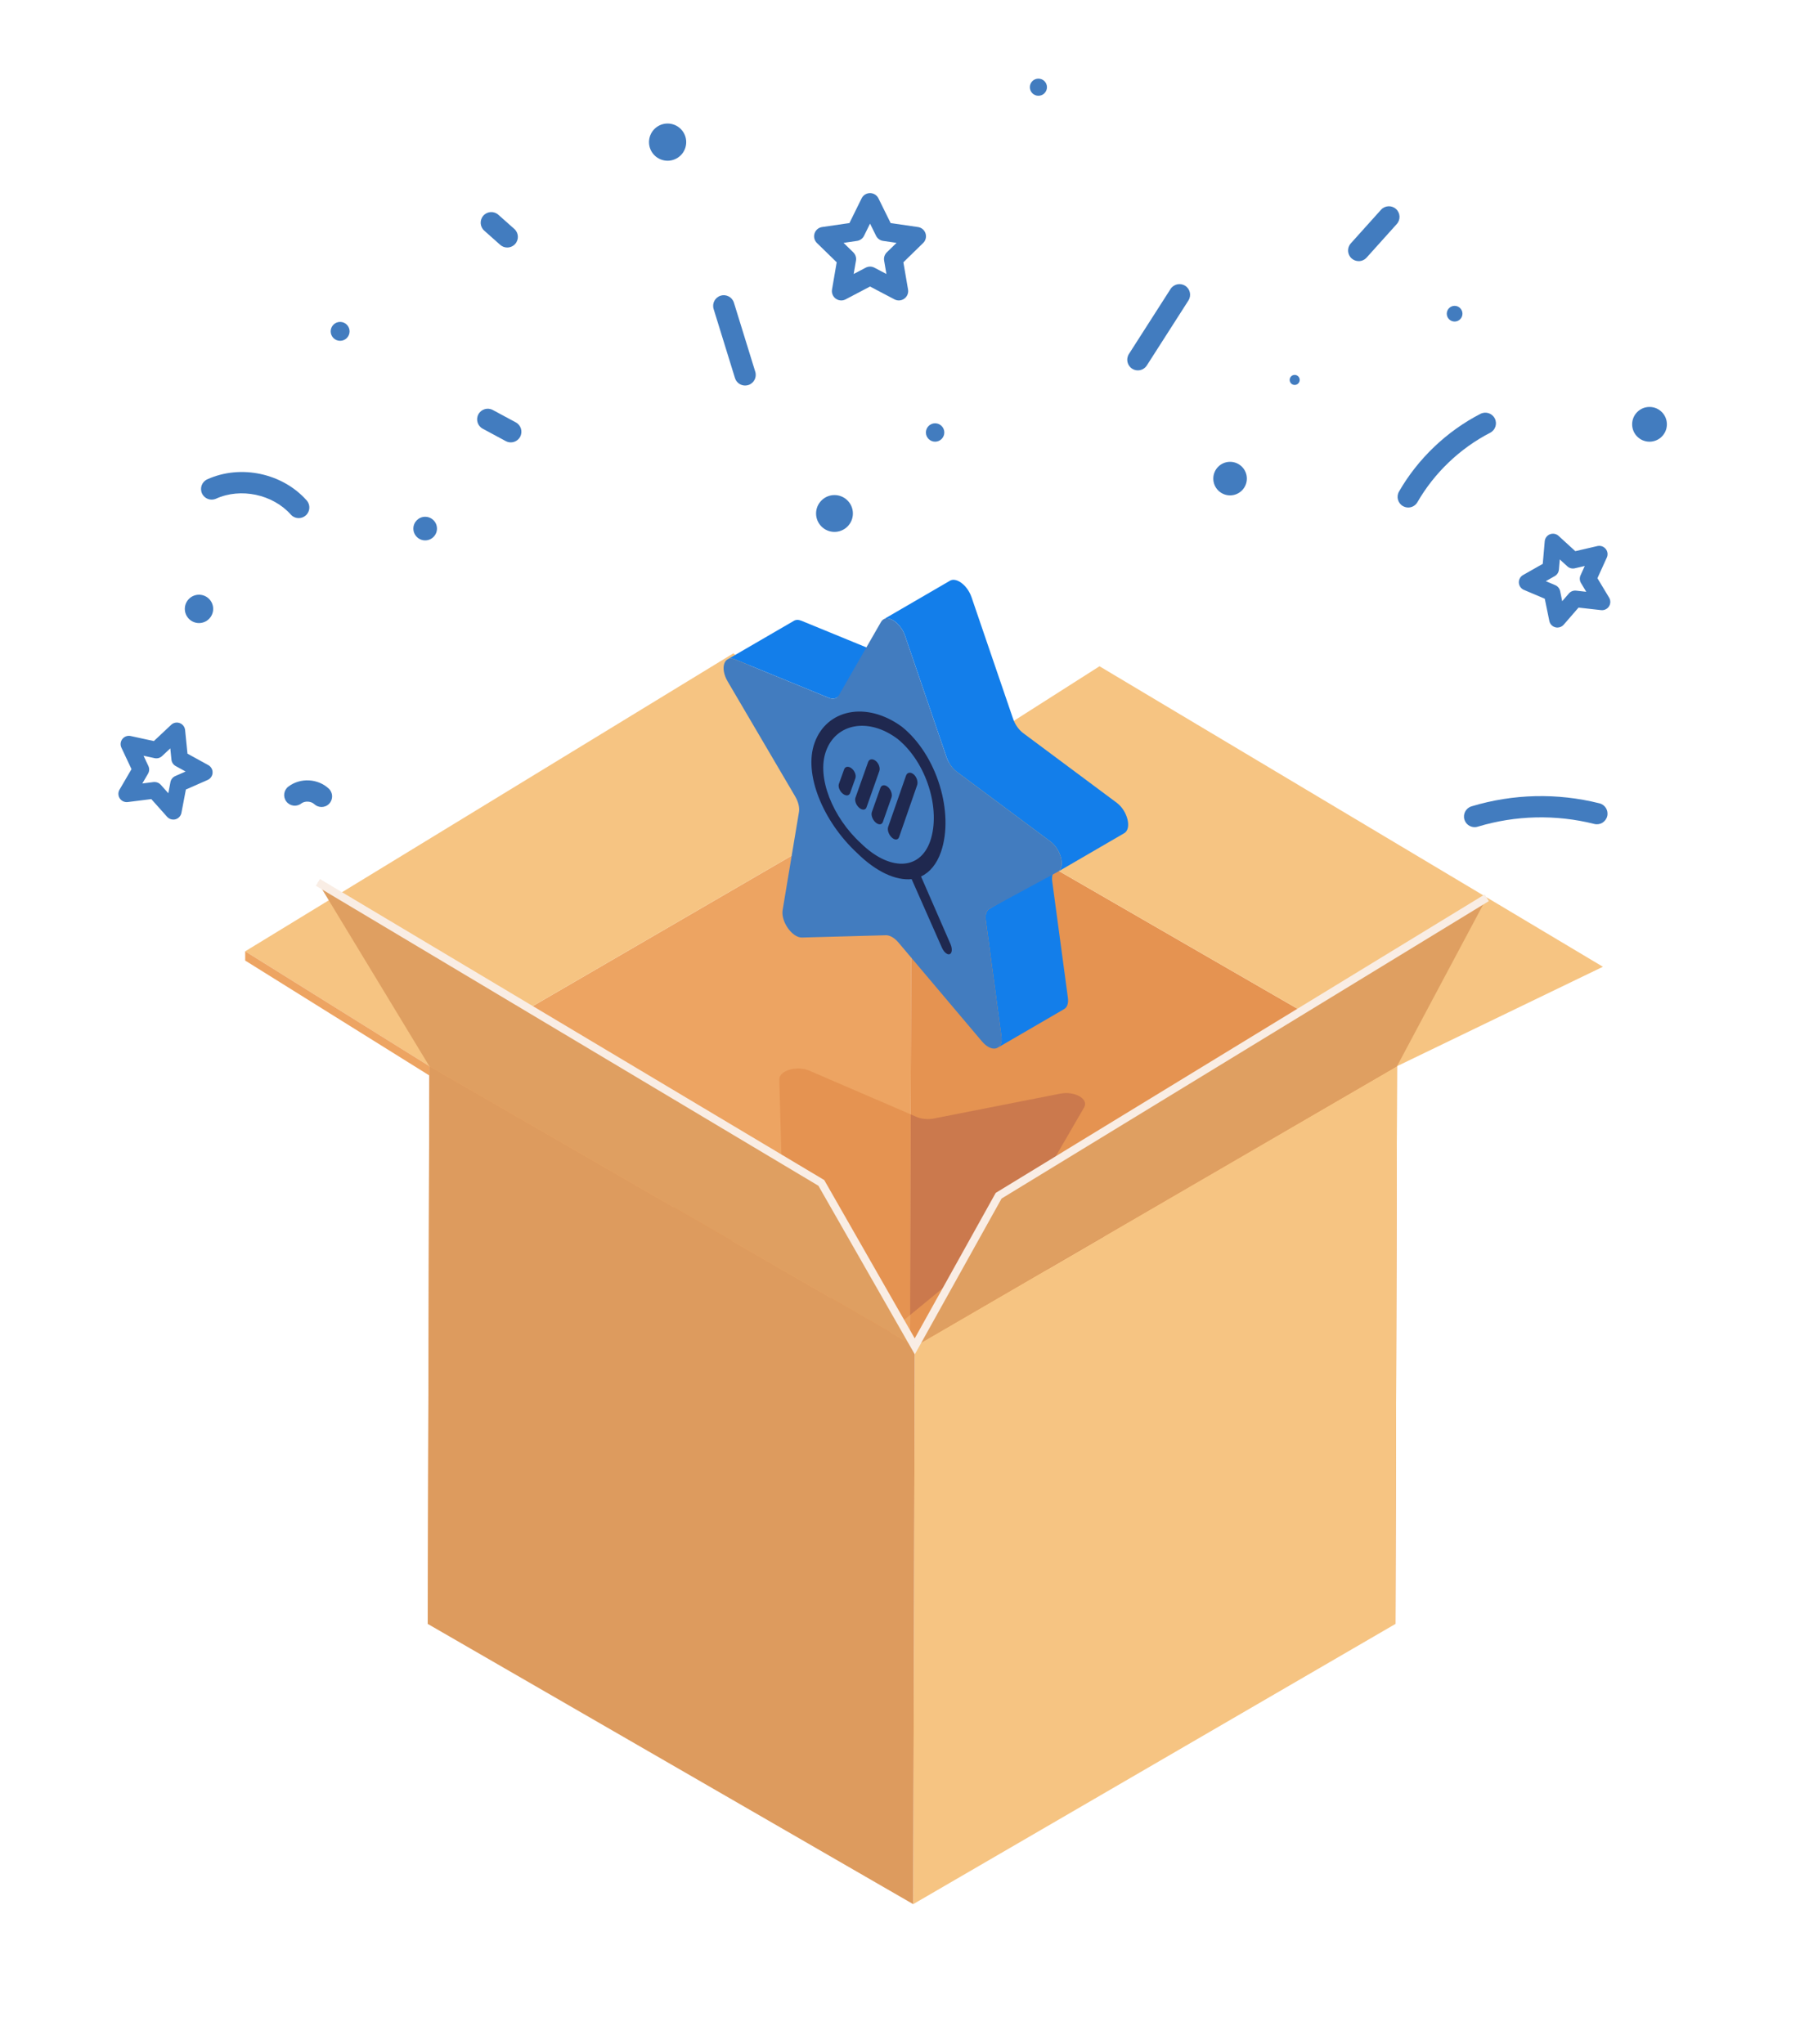 <?xml version="1.0" encoding="UTF-8"?>
<svg xmlns="http://www.w3.org/2000/svg" xmlns:xlink="http://www.w3.org/1999/xlink" viewBox="0 0 1520.05 1726.42">
  <defs>
    <style>
      .cls-1 {
        mask: url(#mask);
      }

      .cls-2 {
        fill: #eda462;
      }

      .cls-3 {
        filter: url(#luminosity-noclip);
      }

      .cls-4 {
        fill: #427cbf;
      }

      .cls-5 {
        fill: #137eea;
      }

      .cls-6 {
        fill: #f6c482;
      }

      .cls-7 {
        fill: #1f284f;
      }

      .cls-8 {
        isolation: isolate;
      }

      .cls-9 {
        mask: url(#mask-1);
      }

      .cls-10 {
        fill: #e59351;
      }

      .cls-11 {
        fill: url(#linear-gradient-2);
        opacity: .7;
      }

      .cls-12 {
        fill: #dd9b5e;
      }

      .cls-13 {
        fill: #df9f61;
      }

      .cls-14 {
        fill: #cb794d;
      }

      .cls-15 {
        fill: url(#linear-gradient);
        mix-blend-mode: multiply;
      }

      .cls-16 {
        fill: #f9ede4;
      }
    </style>
    <filter id="luminosity-noclip" x="-45.98" y="1371.45" width="817.13" height="473.31" color-interpolation-filters="sRGB" filterUnits="userSpaceOnUse">
      <feFlood flood-color="#fff" result="bg"/>
      <feBlend in="SourceGraphic" in2="bg"/>
    </filter>
    <filter id="luminosity-noclip-2" x="-45.98" y="-9016.93" width="817.13" height="32766" color-interpolation-filters="sRGB" filterUnits="userSpaceOnUse">
      <feFlood flood-color="#fff" result="bg"/>
      <feBlend in="SourceGraphic" in2="bg"/>
    </filter>
    <mask id="mask-1" x="-45.98" y="-9016.93" width="817.13" height="32766" maskUnits="userSpaceOnUse"/>
    <linearGradient id="linear-gradient" x1="299.9" y1="1678.85" x2="970.91" y2="921.47" gradientUnits="userSpaceOnUse">
      <stop offset=".02" stop-color="#000"/>
      <stop offset=".03" stop-color="#030303"/>
      <stop offset=".11" stop-color="#373737"/>
      <stop offset=".19" stop-color="#666"/>
      <stop offset=".28" stop-color="#8f8f8f"/>
      <stop offset=".37" stop-color="#b2b2b2"/>
      <stop offset=".46" stop-color="#cecece"/>
      <stop offset=".57" stop-color="#e3e3e3"/>
      <stop offset=".68" stop-color="#f3f3f3"/>
      <stop offset=".81" stop-color="#fcfcfc"/>
      <stop offset="1" stop-color="#fff"/>
    </linearGradient>
    <mask id="mask" x="-45.98" y="1371.45" width="817.13" height="473.31" maskUnits="userSpaceOnUse">
      <g class="cls-3">
        <g class="cls-9">
          <polygon class="cls-15" points="-45.98 1608.11 361.25 1371.45 771.15 1608.1 363.91 1844.76 -45.98 1608.11"/>
        </g>
      </g>
    </mask>
    <linearGradient id="linear-gradient-2" x1="299.9" y1="1678.85" x2="970.91" y2="921.47" gradientUnits="userSpaceOnUse">
      <stop offset=".02" stop-color="#fff"/>
      <stop offset=".09" stop-color="#f2ece6"/>
      <stop offset=".2" stop-color="#e0d1c4"/>
      <stop offset=".32" stop-color="#d2bba8"/>
      <stop offset=".45" stop-color="#c7ab93"/>
      <stop offset=".6" stop-color="#bf9f83"/>
      <stop offset=".76" stop-color="#ba987a"/>
      <stop offset="1" stop-color="#b99678"/>
    </linearGradient>
  </defs>
  <g id="_Layer_" data-name="&amp;lt;Layer&amp;gt;">
    <g>
      <g class="cls-1">
        <polygon class="cls-11" points="-45.98 1608.11 361.25 1371.45 771.15 1608.1 363.91 1844.76 -45.98 1608.11"/>
      </g>
      <g>
        <polygon class="cls-2" points="361.24 1371.45 362.1 1059.39 362.57 900.41 769.83 663.76 768.5 1134.73 361.24 1371.45"/>
        <polygon class="cls-10" points="768.5 1134.73 769.83 663.76 1179.74 900.41 1179.41 1024.78 1178.42 1370.58 1178.42 1371.38 768.5 1134.73"/>
        <path class="cls-10" d="M658.09,911.71l1.84,65.25c.07,3.02-2.45,5.9-6.7,7.66l-91.77,37.66c-8.48,3.48-8.6,10.26-2.02,14.05,1.74,1,3.94,1.8,6.58,2.27l107.64,19.37c2.51.46,4.76,1.26,6.57,2.3,1.81,1.05,3.19,2.34,3.96,3.78l33.8,62.29c.83,1.53,2.21,2.81,3.96,3.82,6.58,3.8,18.26,3.73,24.28-1.21l22.35-18.4.48-169.46-85.56-36.9c-10.62-4.55-25.64-.12-25.4,7.51Z"/>
        <path class="cls-14" d="M810.94,1075.67c3.03-2.47,7.99-3.93,13.2-3.9l112.61.82c13.18.12,20.83-8.57,12.89-14.74l-67.64-52.28c-3.16-2.41-4.04-5.61-2.38-8.45l35.84-61.82c2.11-3.61.16-7.15-3.87-9.47-4.03-2.33-10.14-3.44-16.37-2.21l-106.61,20.96c-4.91.97-10.44.47-14.6-1.35l-4.96-2.14-.48,169.46,42.37-34.88Z"/>
        <polygon class="cls-6" points="1179.74 900.38 1178.88 1212.43 1178.42 1371.42 771.16 1608.07 772.49 1137.09 1179.74 900.38"/>
        <polygon class="cls-12" points="772.49 1137.09 771.16 1608.07 361.24 1371.42 361.57 1247.05 362.57 901.24 362.57 900.45 772.49 1137.09"/>
        <polygon class="cls-6" points="769.84 663.76 928.5 562.66 1353.61 816.44 1179.74 900.41 769.84 663.76"/>
        <polygon class="cls-6" points="769.83 663.76 619.29 551.76 207.07 803.39 362.57 900.41 769.83 663.76"/>
        <g class="cls-8">
          <path class="cls-5" d="M756,556.72l-79.1-32.44c-2.6-1.08-4.77-.98-6.39-.04l-56.12,32.61c1.62-.94,3.79-1.04,6.39.04l79.1,32.44c2.49,1,4.72.97,6.44-.02l56.12-32.62c-1.71,1-3.95,1.03-6.44.02Z"/>
          <g>
            <path class="cls-5" d="M888.58,744.33c-.63-4.47.52-7.97,3.09-9.46l-56.12,32.62c-2.57,1.49-3.72,4.99-3.09,9.46l13.22,98.27c.65,4.88-.7,8.15-3.11,9.55l56.12-32.62c2.41-1.4,3.77-4.66,3.11-9.55l-13.22-98.27Z"/>
            <path class="cls-5" d="M943.06,677.95l-79.07-58.88c-3.66-2.76-6.8-7.2-8.47-12.03l-35.1-102.72c-2.07-6.02-6.09-10.76-10.12-13.09-2.92-1.69-5.84-2.11-8.03-.83l-56.12,32.62c2.19-1.27,5.11-.85,8.03.84,4.03,2.33,8.05,7.06,10.12,13.09l35.1,102.72c1.67,4.82,4.81,9.27,8.47,12.03l79.07,58.88c9.25,6.86,12.92,22.09,6.19,25.75l56.12-32.62c6.73-3.66,3.06-18.89-6.19-25.75Z"/>
          </g>
          <path class="cls-4" d="M754.17,523.85c4.03,2.33,8.05,7.06,10.12,13.09l35.1,102.72c1.67,4.82,4.81,9.27,8.47,12.03l79.07,58.88c9.25,6.86,12.92,22.09,6.19,25.75l-57.38,31.06c-2.7,1.42-3.94,4.98-3.29,9.57l13.22,98.27c1.22,9.14-4.6,12.6-11.18,8.8-1.73-1-3.51-2.5-5.23-4.52l-70.6-83.59c-1.65-1.95-3.45-3.49-5.26-4.53-1.8-1.04-3.61-1.59-5.27-1.55l-70.84,1.93c-1.73.04-3.51-.52-5.24-1.52-6.6-3.81-12.41-13.99-11.14-21.69l13.78-82.69c.67-3.82-.54-8.79-3.22-13.33l-57.02-97.11c-6.69-11.41-2.94-22.35,6.32-18.53l79.1,32.44c3.71,1.5,6.87.69,8.56-2.2l35.57-61.91c2.1-3.62,6.13-3.7,10.16-1.37Z"/>
        </g>
        <polygon class="cls-13" points="772.5 1137.07 693.58 998.96 268.47 745.18 362.57 900.41 772.5 1137.07"/>
        <polygon class="cls-13" points="772.5 1137.03 843.32 1009.79 1255.54 758.17 1179.73 900.41 772.5 1137.03"/>
        <polygon class="cls-16" points="772.53 1143.79 691.12 1001.37 266.77 748.04 270.17 742.33 696.03 996.55 772.46 1130.27 840.84 1007.41 841.59 1006.96 1253.81 755.34 1257.27 761.01 845.8 1012.18 772.53 1143.79"/>
      </g>
      <polygon class="cls-2" points="362.46 900.3 362.39 908.14 207.06 811.2 207.06 803.37 362.46 900.3"/>
    </g>
    <g>
      <path class="cls-4" d="M710.41,253.73c-1.64,0-3.27-.51-4.65-1.51-2.43-1.77-3.65-4.77-3.14-7.73l3.94-22.99-16.7-16.28c-2.15-2.1-2.93-5.24-2-8.1.93-2.86,3.4-4.95,6.38-5.38l23.07-3.35,10.32-20.91c1.33-2.7,4.08-4.4,7.09-4.4s5.76,1.71,7.09,4.4l10.32,20.91,23.08,3.35c2.98.43,5.45,2.52,6.37,5.38.93,2.86.16,6-2,8.1l-16.7,16.28,3.94,22.99c.51,2.96-.71,5.96-3.14,7.73-2.44,1.77-5.67,2-8.32.6l-20.64-10.85-20.64,10.85c-1.15.61-2.42.91-3.67.91ZM734.73,225.14c1.26,0,2.53.3,3.67.91l10.15,5.34-1.93-11.3c-.44-2.56.41-5.18,2.27-6.99l8.21-8-11.35-1.65c-2.57-.37-4.79-1.99-5.95-4.32l-5.07-10.28-5.07,10.28c-1.15,2.33-3.38,3.95-5.95,4.32l-11.35,1.65,8.21,8c1.86,1.82,2.71,4.43,2.27,6.99l-1.94,11.3,10.15-5.33c1.15-.61,2.41-.91,3.67-.91Z"/>
      <path class="cls-4" d="M1315.22,529.99c-.59,0-1.19-.07-1.78-.23-2.58-.67-4.55-2.76-5.08-5.37l-3.84-18.76-17.63-7.47c-2.45-1.04-4.1-3.38-4.26-6.04-.15-2.66,1.22-5.18,3.54-6.49l16.65-9.45,1.66-19.07c.23-2.66,1.95-4.95,4.43-5.92,2.47-.96,5.3-.45,7.26,1.36l14.13,12.92,18.65-4.32c2.6-.6,5.31.32,7,2.39,1.69,2.06,2.06,4.9.96,7.33l-7.92,17.43,9.87,16.41c1.37,2.28,1.33,5.15-.11,7.39-1.44,2.24-4.01,3.46-6.68,3.17l-19.03-2.15-12.55,14.46c-1.35,1.55-3.29,2.41-5.29,2.41ZM1305.42,490.81l7.96,3.37c2.12.9,3.67,2.79,4.12,5.04l1.74,8.47,5.66-6.52c1.51-1.74,3.77-2.62,6.07-2.37l8.58.97-4.46-7.41c-1.19-1.97-1.33-4.4-.37-6.5l3.57-7.87-8.42,1.95c-2.25.51-4.6-.1-6.3-1.66l-6.37-5.83-.75,8.61c-.2,2.3-1.51,4.35-3.52,5.48l-7.52,4.26Z"/>
      <path class="cls-4" d="M146.35,692.14c-1.97,0-3.88-.83-5.23-2.34l-13.35-14.97-19.9,2.51c-2.64.32-5.25-.86-6.72-3.09-1.47-2.22-1.55-5.09-.21-7.39l10.11-17.32-8.54-18.15c-1.13-2.41-.8-5.26.86-7.34,1.66-2.08,4.37-3.05,6.96-2.48l19.6,4.26,14.62-13.73c1.94-1.83,4.75-2.39,7.25-1.45,2.5.94,4.24,3.21,4.51,5.86l2.01,19.96,17.58,9.67c2.34,1.28,3.74,3.78,3.62,6.44-.12,2.66-1.74,5.03-4.18,6.1l-18.37,8.07-3.76,19.71c-.5,2.62-2.44,4.73-5.01,5.44-.62.17-1.24.25-1.87.25ZM130.55,660.42c1.98,0,3.89.84,5.23,2.34l6.36,7.13,1.79-9.39c.43-2.26,1.95-4.17,4.06-5.1l8.75-3.85-8.38-4.61c-2.02-1.11-3.36-3.14-3.59-5.44l-.95-9.51-6.97,6.54c-1.68,1.58-4.02,2.23-6.28,1.74l-9.34-2.03,4.07,8.65c.98,2.09.87,4.52-.29,6.51l-4.82,8.25,9.48-1.2c.29-.04.59-.05.88-.05Z"/>
      <path class="cls-4" d="M1189.19,428.59c-1.52,0-3.05-.39-4.46-1.19-4.3-2.47-5.78-7.96-3.31-12.26,15.93-27.72,40.36-51.03,68.79-65.65,4.43-2.27,9.82-.53,12.09,3.88,2.27,4.41.53,9.82-3.88,12.09-25.39,13.06-47.21,33.88-61.44,58.64-1.66,2.89-4.68,4.5-7.79,4.5Z"/>
      <path class="cls-4" d="M1245.25,698.53c-3.85,0-7.42-2.5-8.59-6.38-1.43-4.75,1.25-9.75,6-11.19,35.1-10.6,72.48-11.48,108.06-2.54,4.81,1.21,7.73,6.08,6.52,10.89-1.21,4.81-6.08,7.74-10.89,6.52-32.44-8.15-66.49-7.35-98.5,2.32-.86.26-1.74.39-2.6.39Z"/>
      <path class="cls-4" d="M252.26,437.54c-2.47,0-4.94-1.02-6.71-3.01-15.18-17.07-42.3-22.83-63.1-13.39-4.52,2.05-9.84.05-11.88-4.47-2.05-4.51-.05-9.84,4.47-11.88,28.12-12.75,63.42-5.26,83.94,17.81,3.29,3.71,2.96,9.38-.74,12.67-1.71,1.52-3.84,2.27-5.96,2.27Z"/>
      <path class="cls-4" d="M271.5,681.51c-2.2,0-4.41-.81-6.14-2.43-2.74-2.57-7.96-2.83-10.94-.53-3.92,3.03-9.56,2.29-12.59-1.63-3.02-3.93-2.29-9.56,1.63-12.59,9.98-7.69,25-6.96,34.18,1.67,3.61,3.39,3.79,9.07.4,12.69-1.77,1.88-4.15,2.83-6.55,2.83Z"/>
      <path class="cls-4" d="M428.35,209.03c-2.12,0-4.25-.75-5.96-2.27l-13.46-11.97c-3.71-3.29-4.04-8.97-.75-12.67,3.3-3.71,8.97-4.04,12.67-.75l13.47,11.97c3.7,3.29,4.04,8.97.74,12.67-1.78,1.99-4.24,3.01-6.71,3.01Z"/>
      <path class="cls-4" d="M629.23,325.59c-3.83,0-7.38-2.47-8.57-6.33l-18.03-58.32c-1.46-4.73,1.19-9.76,5.92-11.23,4.74-1.47,9.76,1.19,11.23,5.92l18.03,58.32c1.46,4.73-1.19,9.76-5.92,11.23-.88.27-1.78.4-2.65.4Z"/>
      <path class="cls-4" d="M960.89,312.78c-1.66,0-3.33-.46-4.83-1.42-4.17-2.67-5.39-8.22-2.72-12.4l35.14-54.88c2.67-4.17,8.23-5.4,12.4-2.72,4.18,2.67,5.39,8.22,2.72,12.4l-35.14,54.88c-1.71,2.67-4.61,4.14-7.57,4.14Z"/>
      <path class="cls-4" d="M1147.38,220.52c-2.13,0-4.28-.76-6-2.3-3.68-3.31-3.99-8.99-.67-12.68l25.5-28.37c3.31-3.68,8.99-3.99,12.68-.67,3.68,3.31,3.99,8.99.67,12.68l-25.5,28.37c-1.77,1.97-4.22,2.98-6.68,2.98Z"/>
      <path class="cls-4" d="M431.34,373.59c-1.44,0-2.89-.34-4.25-1.07l-19.45-10.47c-4.36-2.35-6-7.79-3.65-12.16,2.35-4.37,7.79-6,12.16-3.65l19.45,10.47c4.36,2.35,6,7.8,3.65,12.16-1.62,3.01-4.72,4.72-7.91,4.72Z"/>
      <path class="cls-4" d="M295.21,279.84c0,4.41-3.57,7.98-7.98,7.98s-7.98-3.57-7.98-7.98,3.57-7.98,7.98-7.98,7.98,3.57,7.98,7.98Z"/>
      <path class="cls-4" d="M884.13,73.64c0,3.99-3.24,7.23-7.23,7.23s-7.23-3.24-7.23-7.23,3.24-7.23,7.23-7.23,7.23,3.24,7.23,7.23Z"/>
      <path class="cls-4" d="M1097.56,320.85c0,2.34-1.9,4.24-4.24,4.24s-4.24-1.9-4.24-4.24,1.9-4.24,4.24-4.24,4.24,1.9,4.24,4.24Z"/>
      <path class="cls-4" d="M797.44,365.24c0,4.29-3.48,7.77-7.77,7.77s-7.77-3.48-7.77-7.77,3.48-7.77,7.77-7.77,7.77,3.48,7.77,7.77Z"/>
      <path class="cls-4" d="M369.01,446.39c0,5.51-4.46,9.97-9.97,9.97s-9.97-4.47-9.97-9.97,4.47-9.97,9.97-9.97,9.97,4.47,9.97,9.97Z"/>
      <path class="cls-4" d="M180.02,514.21c0,6.61-5.36,11.97-11.97,11.97s-11.97-5.36-11.97-11.97,5.36-11.97,11.97-11.97,11.97,5.36,11.97,11.97Z"/>
      <circle class="cls-4" cx="1228.38" cy="264.92" r="6.63"/>
      <path class="cls-4" d="M1407.64,358.34c0,8.1-6.57,14.67-14.67,14.67s-14.67-6.57-14.67-14.67,6.57-14.67,14.67-14.67,14.67,6.57,14.67,14.67Z"/>
      <circle class="cls-4" cx="704.7" cy="433.64" r="15.55" transform="translate(-100.23 625.31) rotate(-45)"/>
      <circle class="cls-4" cx="563.74" cy="120.02" r="15.71" transform="translate(334.97 649.05) rotate(-78.63)"/>
      <path class="cls-4" d="M1052.93,404.18c0,7.83-6.35,14.17-14.17,14.17s-14.17-6.35-14.17-14.17,6.35-14.17,14.17-14.17,14.17,6.35,14.17,14.17Z"/>
    </g>
  </g>
  <g id="Layer_2" data-name="Layer 2">
    <g>
      <path class="cls-7" d="M727.05,712.18c-24.03-21.93-37.52-55.82-29.52-77.83,8.31-23.28,35.71-28.93,60.53-10.27,24.51,19.92,36.6,59.61,27.5,86.17-8.79,25.3-34.8,25.13-58.51,1.93M802.8,797.59l-25.01-57.38c7.31-3.47,13.27-10.4,16.89-20.91,11.18-32.8-3.3-81.68-33.09-105.58-30.24-22.03-63.65-14.44-73.66,13.53-9.56,26.11,6.98,66.46,36.05,93.31,15.87,15.64,32.44,23.22,45.88,21.88l25.49,57.72c.56,1.32,1.28,2.5,2.06,3.43,1.47,1.75,3.19,2.69,4.52,2.22,2.05-.71,2.45-4.4.86-8.23"/>
      <path class="cls-7" d="M719.22,648.94c-2.62-2.09-5.46-1.75-6.35.71l-4.43,12.31c-.86,2.38.55,6.05,3.15,8.22,2.6,2.19,5.4,2.02,6.27-.39l4.47-12.5c.89-2.5-.5-6.26-3.12-8.36"/>
      <path class="cls-7" d="M739.5,642.56c-2.62-2.09-5.49-1.64-6.41.98l-10.68,30.12c-.87,2.43.51,6.21,3.09,8.46,2.58,2.27,5.38,2.12,6.26-.35l10.79-30.57c.93-2.66-.43-6.54-3.05-8.65"/>
      <path class="cls-7" d="M749.83,664.63c-2.59-2.21-5.44-1.86-6.36.76l-7.2,20.37c-.89,2.49.47,6.37,3.04,8.7,2.56,2.35,5.35,2.22,6.25-.31l7.27-20.66c.93-2.66-.41-6.63-3-8.86"/>
      <path class="cls-7" d="M771.55,653.93c-2.59-2.21-5.48-1.7-6.44,1.09l-15.08,43.26c-.9,2.54.43,6.54,2.98,8.94,2.54,2.42,5.33,2.31,6.24-.27l15.23-43.87c.97-2.83-.33-6.94-2.93-9.16"/>
    </g>
  </g>
</svg>